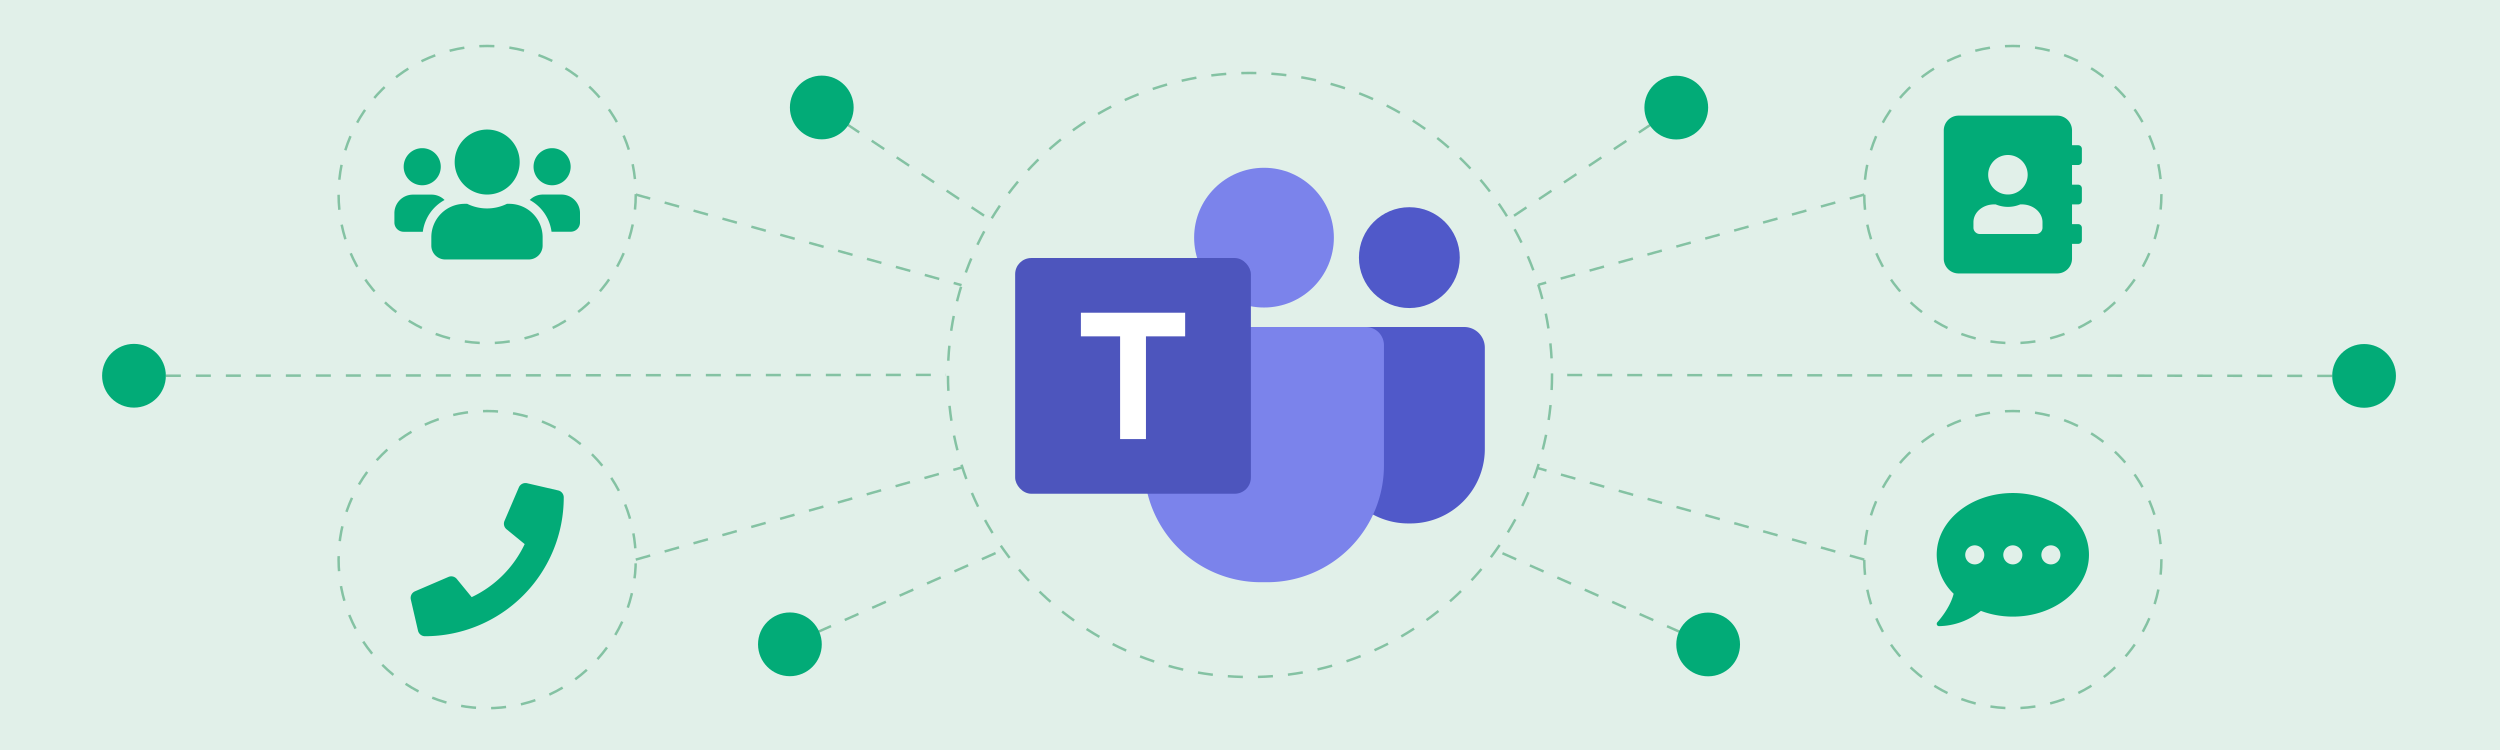 <svg xmlns="http://www.w3.org/2000/svg" viewBox="0 0 1000 300"><defs><style>.cls-1{fill:#e1f0e9;}.cls-2{fill:#5059c9;}.cls-3{fill:#7b83eb;}.cls-4{fill:#4d55bd;}.cls-5{fill:#fff;}.cls-6,.cls-7,.cls-9{fill:none;stroke:#84c2a3;stroke-miterlimit:10;}.cls-6{stroke-dasharray:6.02 6.02;}.cls-7{stroke-dasharray:6.02 6.02;}.cls-8{fill:#02ab77;}.cls-9{stroke-dasharray:6;}</style></defs><g id="Background"><rect class="cls-1" width="1000" height="300"/></g><g id="Layer_1" data-name="Layer 1"><path class="cls-2" d="M541.81,130.8h43.86a8.26,8.26,0,0,1,8.26,8.26v40.53a29.79,29.79,0,0,1-29.79,29.79h-.81a29.79,29.79,0,0,1-29.79-29.79V139.06a8.26,8.26,0,0,1,8.26-8.26Z"/><circle class="cls-2" cx="563.74" cy="103.05" r="20.17"/><path class="cls-3" d="M464.91,130.8H546.3a7.28,7.28,0,0,1,7.28,7.28v48.09a46.72,46.72,0,0,1-46.72,46.72h-2.5a46.72,46.72,0,0,1-46.72-46.72V138.08A7.28,7.28,0,0,1,464.91,130.8Z"/><circle class="cls-3" cx="505.6" cy="95.06" r="27.95"/><rect class="cls-4" x="406.06" y="103.21" width="94.29" height="94.29" rx="6.46"/><polygon class="cls-5" points="448.04 175.63 448.04 134.54 432.36 134.54 432.36 125.09 474.06 125.09 474.06 134.54 458.38 134.54 458.38 175.63 448.04 175.63"/><circle class="cls-6" cx="500" cy="150" r="120.81"/><circle class="cls-7" cx="194.87" cy="77.82" r="59.43"/><path class="cls-8" d="M168.9,74.11a7.42,7.42,0,1,0-7.43-7.42A7.43,7.43,0,0,0,168.9,74.11Zm51.94,0a7.42,7.42,0,1,0-7.42-7.42A7.43,7.43,0,0,0,220.84,74.11Zm3.71,3.71h-7.42A7.4,7.4,0,0,0,211.9,80a17,17,0,0,1,8.71,12.69h7.65A3.71,3.71,0,0,0,232,89V85.24A7.42,7.42,0,0,0,224.55,77.82Zm-29.68,0a13,13,0,1,0-13-13A13,13,0,0,0,194.87,77.82Zm8.9,3.71h-1a18,18,0,0,1-15.89,0h-1a13.35,13.35,0,0,0-13.35,13.35v3.34a5.56,5.56,0,0,0,5.56,5.57h33.39a5.57,5.57,0,0,0,5.57-5.57V94.88A13.36,13.36,0,0,0,203.77,81.53ZM177.83,80a7.38,7.38,0,0,0-5.22-2.15h-7.43a7.42,7.42,0,0,0-7.42,7.42V89a3.71,3.71,0,0,0,3.71,3.71h7.65A17,17,0,0,1,177.83,80Z"/><circle class="cls-7" cx="194.87" cy="223.85" r="59.43" transform="translate(-101.21 203.36) rotate(-45)"/><path class="cls-8" d="M223.27,196.17l-12.44-2.88a2.89,2.89,0,0,0-3.29,1.67l-5.74,13.4a2.86,2.86,0,0,0,.82,3.35l7.25,5.93a44.34,44.34,0,0,1-21.2,21.21l-5.94-7.25a2.86,2.86,0,0,0-3.35-.83L166,236.52a2.89,2.89,0,0,0-1.67,3.3l2.87,12.44a2.87,2.87,0,0,0,2.8,2.23A55.52,55.52,0,0,0,225.5,199,2.86,2.86,0,0,0,223.27,196.17Z"/><circle class="cls-7" cx="805.13" cy="223.85" r="59.43"/><path class="cls-8" d="M805.13,197.21c-16.82,0-30.45,11.07-30.45,24.74a22,22,0,0,0,6.78,15.55c-1.49,6-6.46,11.33-6.52,11.39a1,1,0,0,0-.18,1,.93.93,0,0,0,.87.57,27.23,27.23,0,0,0,16.73-6.11,36.35,36.35,0,0,0,12.77,2.3c16.82,0,30.46-11.07,30.46-24.74S822,197.21,805.13,197.21Zm-15.22,28.55a3.81,3.81,0,1,1,3.8-3.81A3.8,3.8,0,0,1,789.91,225.76Zm15.22,0a3.81,3.81,0,1,1,3.81-3.81A3.8,3.8,0,0,1,805.13,225.76Zm15.23,0a3.81,3.81,0,1,1,3.81-3.81A3.8,3.8,0,0,1,820.36,225.76Z"/><circle class="cls-7" cx="805.13" cy="77.82" r="59.43"/><path class="cls-8" d="M831.28,66a1.48,1.48,0,0,0,1.47-1.48V59.57a1.47,1.47,0,0,0-1.47-1.48h-2.47V52.17a5.92,5.92,0,0,0-5.92-5.92H783.43a5.92,5.92,0,0,0-5.92,5.92v51.3a5.92,5.92,0,0,0,5.92,5.91h39.46a5.92,5.92,0,0,0,5.92-5.91V97.55h2.47a1.48,1.48,0,0,0,1.47-1.48V91.13a1.48,1.48,0,0,0-1.47-1.48h-2.47V81.76h2.47a1.47,1.47,0,0,0,1.47-1.48V75.35a1.48,1.48,0,0,0-1.47-1.48h-2.47V66Zm-28.12-4a7.9,7.9,0,1,1-7.89,7.9A7.9,7.9,0,0,1,803.16,62ZM817,91.23a2.58,2.58,0,0,1-2.76,2.37h-22.1a2.58,2.58,0,0,1-2.76-2.37V88.87c0-3.93,3.71-7.11,8.29-7.11h.61a12.67,12.67,0,0,0,9.82,0h.61c4.58,0,8.29,3.18,8.29,7.11Z"/><line class="cls-9" x1="254.3" y1="77.82" x2="384.62" y2="114.07"/><line class="cls-9" x1="254.3" y1="223.85" x2="384.94" y2="186.93"/><line class="cls-9" x1="745.7" y1="77.82" x2="615.33" y2="113.91"/><line class="cls-9" x1="745.7" y1="223.85" x2="614.98" y2="187.2"/><line class="cls-9" x1="670.51" y1="43.04" x2="603.52" y2="87.68"/><line class="cls-9" x1="683.26" y1="257.78" x2="598.38" y2="220.14"/><line class="cls-9" x1="932.88" y1="150.36" x2="620.81" y2="150"/><circle class="cls-8" cx="670.51" cy="43.04" r="12.75"/><circle class="cls-8" cx="683.26" cy="257.78" r="12.75"/><circle class="cls-8" cx="945.63" cy="150.36" r="12.75"/><line class="cls-9" x1="328.71" y1="42.99" x2="395.7" y2="87.63"/><line class="cls-9" x1="315.96" y1="257.73" x2="400.84" y2="220.08"/><line class="cls-9" x1="66.34" y1="150.3" x2="378.41" y2="149.95"/><circle class="cls-8" cx="328.71" cy="42.99" r="12.75"/><circle class="cls-8" cx="315.96" cy="257.73" r="12.75"/><circle class="cls-8" cx="53.59" cy="150.3" r="12.75"/></g></svg>